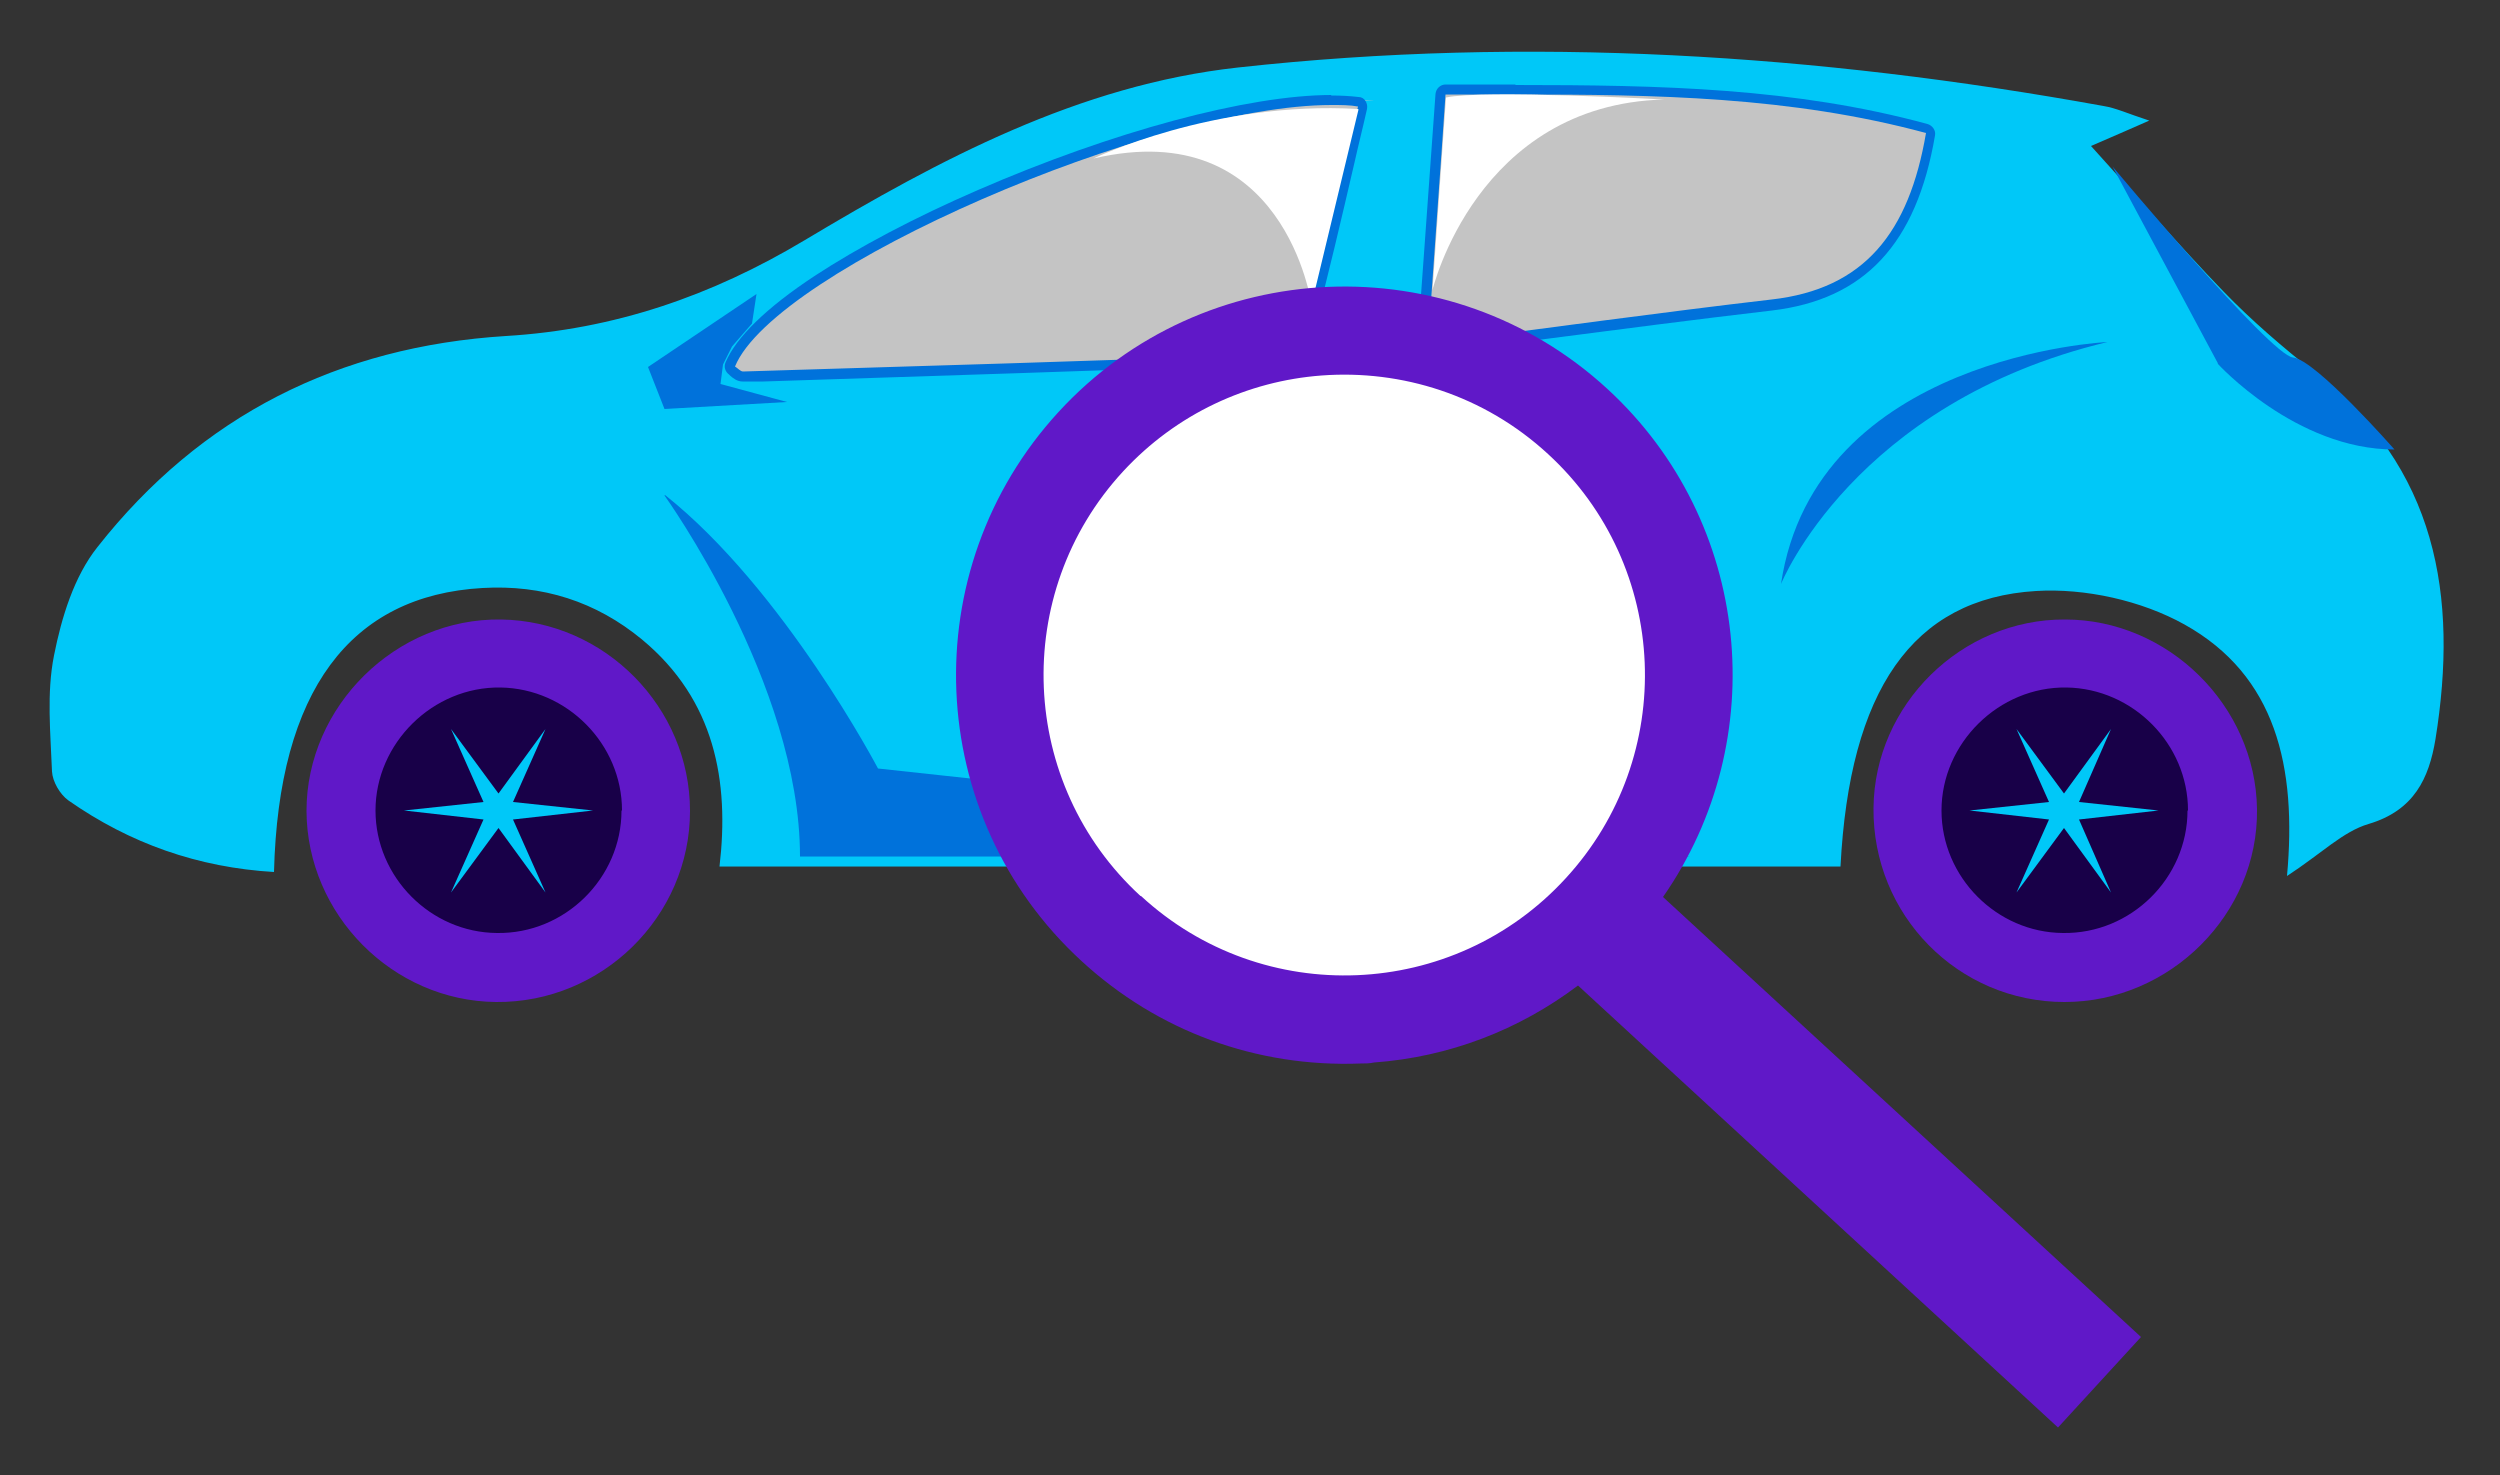 <?xml version="1.0" encoding="UTF-8"?>
<svg id="Layer_1" data-name="Layer 1" xmlns="http://www.w3.org/2000/svg" version="1.1" viewBox="0 0 500 295">
  <rect x="0" y="0" width="500" height="295" fill="#333333" stroke="none"/>
  <defs>
    <style>
      .cls-1 {
        fill: #c4c4c4;
      }

      .cls-1, .cls-2, .cls-3, .cls-4, .cls-5, .cls-6 {
        stroke-width: 0px;
      }

      .cls-2 {
        fill: #6018c8;
      }

      .cls-3 {
        fill: #0072db;
      }

      .cls-4 {
        fill: #180048;
      }

      .cls-5 {
        fill: #fff;
      }

      .cls-6 {
        fill: #00c8f8;
      }
    </style>
  </defs>
  <g>
    <path class="cls-6" d="M429.9,24.1c-4.4,1.9-7,3.1-11.7,5.1,9.1,10,17.5,19.8,26.5,29.1,5.6,5.8,11.8,11.1,18.1,16.1,24.6,19.1,28.9,44.8,24.3,73.4-1.3,7.9-4.3,14.3-13.4,17-5.1,1.5-9.4,5.9-16.3,10.4,2-21.8-2.2-40.1-20.5-50.3-8.6-4.8-19.9-7.3-29.7-6.7-24.8,1.5-37.3,20-39.1,55.1h-224.2c2-17-.9-33.3-15.5-45.4-9.2-7.6-19.9-11-31.9-10.3-26.5,1.5-40.8,20.6-41.7,56.8-15.2-.9-28.8-5.7-41.1-14.3-1.7-1.2-3.2-3.8-3.3-5.8-.3-7.7-1.1-15.7.4-23.2,1.5-7.6,4-15.8,8.7-21.7,20.7-26.3,48.2-40.1,81.7-42.2,21.6-1.3,41.1-8,59.8-19.2,26.9-16.1,54.8-31,86.6-34.5,58-6.4,115.8-2.7,173.1,7.7,2.5.4,4.8,1.5,9.1,2.9h0ZM271.6,21.3c-32.4-3.8-116.2,31.5-124.7,52,.5.4,1.1,1.1,1.6,1,35.7-1.1,71.4-2.1,107-3.5,1.9,0,4.7-2.8,5.2-4.7,3.9-14.8,7.3-29.8,10.8-44.8h0ZM385.2,26.6c-31.5-8.6-63.2-7.7-96.1-7.7-1.2,16.5-2.3,32.3-3.5,49.8,24.1-3.1,46.4-6.1,68.7-8.8,18.6-2.2,27.5-13.5,30.9-33.3h0Z"/>
    <path class="cls-2" d="M412.9,200.4c-21.3,0-38.4-17.4-38.2-38.8.2-20.7,17.6-37.8,38.3-37.7,20.6,0,38.1,17.2,38.4,37.9.3,21-17.4,38.6-38.5,38.6h0Z"/>
    <path class="cls-2" d="M138,162.2c0,21.1-17.6,38.4-38.8,38.2-20.7-.2-37.8-17.5-37.9-38.2,0-21,17.9-38.6,38.9-38.3,20.8.3,37.8,17.6,37.8,38.3h0Z"/>
    <path class="cls-4" d="M124.3,162.1c0,13.5-11.3,24.7-24.9,24.5-13.3-.1-24.3-11.2-24.3-24.5,0-13.5,11.5-24.8,25-24.6,13.3.2,24.3,11.3,24.3,24.6h0Z"/>
    <g>
      <path class="cls-1" d="M148.5,75.4c-.7,0-1.3-.5-1.7-.9-.1-.1-.3-.2-.4-.3-.4-.3-.5-.8-.4-1.2,4.5-11,28.8-24.8,49.9-34,26.8-11.7,53.7-18.9,70.3-18.9s3.8,0,5.4.3c.3,0,.5.2.7.4.2.2.2.5.1.8-.9,3.6-1.7,7.1-2.5,10.7-2.6,11.2-5.4,22.8-8.3,34.1-.6,2.3-3.7,5.4-6.1,5.5-34.3,1.3-69.2,2.4-103,3.4,0,0-4.1.1-4.1.1h0Z"/>
      <path class="cls-3" d="M266.3,21c1.9,0,3.7,0,5.3.3-3.6,15-7,30-10.8,44.8-.5,2-3.3,4.7-5.2,4.7-35.7,1.4-71.4,2.4-107,3.5h0c-.5,0-1.1-.7-1.6-1,8-19.5,84-52.3,119.3-52.3M266.3,19h0c-16.7,0-43.8,7.3-70.7,19-12.7,5.5-24,11.5-32.7,17.2-9.7,6.4-15.7,12.3-17.8,17.3-.4.9,0,1.9.7,2.4,0,0,.2.2.3.3.5.4,1.3,1.1,2.4,1.1h4.2c33.7-1.1,68.6-2.2,102.9-3.5,2.9-.1,6.4-3.6,7-6.2,3-11.3,5.7-22.9,8.3-34.1.8-3.6,1.7-7.1,2.5-10.7.1-.6,0-1.1-.3-1.6s-.8-.8-1.4-.8c-1.7-.2-3.5-.3-5.5-.3h0Z"/>
    </g>
    <g>
      <path class="cls-1" d="M285.5,69.7c-.2,0-.5-.1-.7-.3-.2-.2-.3-.5-.3-.8l3.5-49.8c0-.5.5-.9,1-.9h14.1c29.4,0,55.9.6,82.3,7.7.5.1.8.6.7,1.1-3.7,21.5-13.5,32-31.8,34.2-15.5,1.8-30.8,3.8-47,5.9-7.1.9-14.3,1.9-21.7,2.8h-.1Z"/>
      <path class="cls-3" d="M303.2,18.9c27.9,0,55,.4,82,7.7-3.4,19.9-12.3,31.2-30.9,33.3-22.3,2.6-44.6,5.7-68.7,8.8,1.2-17.5,2.4-33.3,3.5-49.8h14.1M303.2,16.9h-14.1c-1,0-1.9.8-2,1.9l-2.3,31.9-1.3,17.9c0,.6.2,1.2.6,1.6.4.4.9.6,1.4.6s.2,0,.2,0c7.4-.9,14.6-1.9,21.8-2.8,16.2-2.1,31.5-4.1,46.9-5.9,18.5-2.2,28.9-13.3,32.6-35,.2-1-.5-2-1.5-2.3-26.5-7.2-53-7.8-82.5-7.8h0Z"/>
    </g>
  </g>
  <path class="cls-3" d="M132.9,99.1s27.1,37.6,27.1,72.2h178l-162.4-17.6s-18.8-35.8-42.6-54.7h0Z"/>
  <path class="cls-3" d="M421.5,68.4s-58.5,2.7-65.3,48.4c0,0,14.5-36.2,65.3-48.4Z"/>
  <path class="cls-3" d="M443.5,72.7s15.6,17.2,35.4,17.2c0,0-15.8-18-20.3-18.4s-36.1-38.2-36.1-38.2l21.1,39.4h0Z"/>
  <path class="cls-5" d="M289.2,19.5l-2.7,38.5s8.8-37.1,46.3-38.1c0,0-36.1-2-43.6-.4h0Z"/>
  <path class="cls-5" d="M271.7,21.9l-9.4,39s-5.3-38.2-43.6-29.2c0,0,23.9-11.6,52.9-9.9h0Z"/>
  <path class="cls-3" d="M279.7,90l-9.5,58.1-50.1,2.3s43.8-5.8,44.7-8.7,14.9-51.6,14.9-51.6h0Z"/>
  <circle class="cls-5" cx="268.8" cy="135" r="71.6"/>
  <path class="cls-2" d="M428.2,267.4l-95.6-88c21.9-31.4,17.8-75-11.1-101.6-31.5-29-80.8-27-109.8,4.6s-27,80.8,4.6,109.8c15.3,14.1,35.1,21.3,55.8,20.5.9,0,1.8,0,2.7-.2,15-1.1,29-6.5,40.8-15.4l96,88.4,16.6-18.1h0ZM228.1,179.2c-24.4-22.4-26-60.5-3.5-84.9,10.7-11.6,25-18.1,39.7-19.2,16-1.2,32.5,3.9,45.3,15.7,24.4,22.4,26,60.5,3.5,84.9-22.4,24.4-60.5,26-84.9,3.5h0Z"/>
  <path class="cls-4" d="M437.5,162.1c0,13.5-11.3,24.7-24.9,24.5-13.3-.1-24.3-11.2-24.3-24.5,0-13.5,11.5-24.8,25-24.6,13.3.2,24.3,11.3,24.3,24.6h0Z"/>
  <polygon class="cls-3" points="151.3 58.8 129.6 73.4 132.9 81.8 157.4 80.4 144.1 76.8 144.6 72.9 146.4 69.3 150.4 64.7 151.3 58.8"/>
  <polygon class="cls-6" points="99.7 158.7 109.1 145.8 102.6 160.4 118.6 162.1 102.6 163.9 109.1 178.5 99.7 165.6 90.2 178.5 96.7 163.9 80.8 162.1 96.7 160.4 90.2 145.8 99.7 158.7"/>
  <polygon class="cls-6" points="412.8 158.7 422.2 145.8 415.8 160.4 431.7 162.1 415.8 163.9 422.2 178.5 412.8 165.6 403.3 178.5 409.8 163.9 393.9 162.1 409.8 160.4 403.3 145.8 412.8 158.7"/>
</svg>